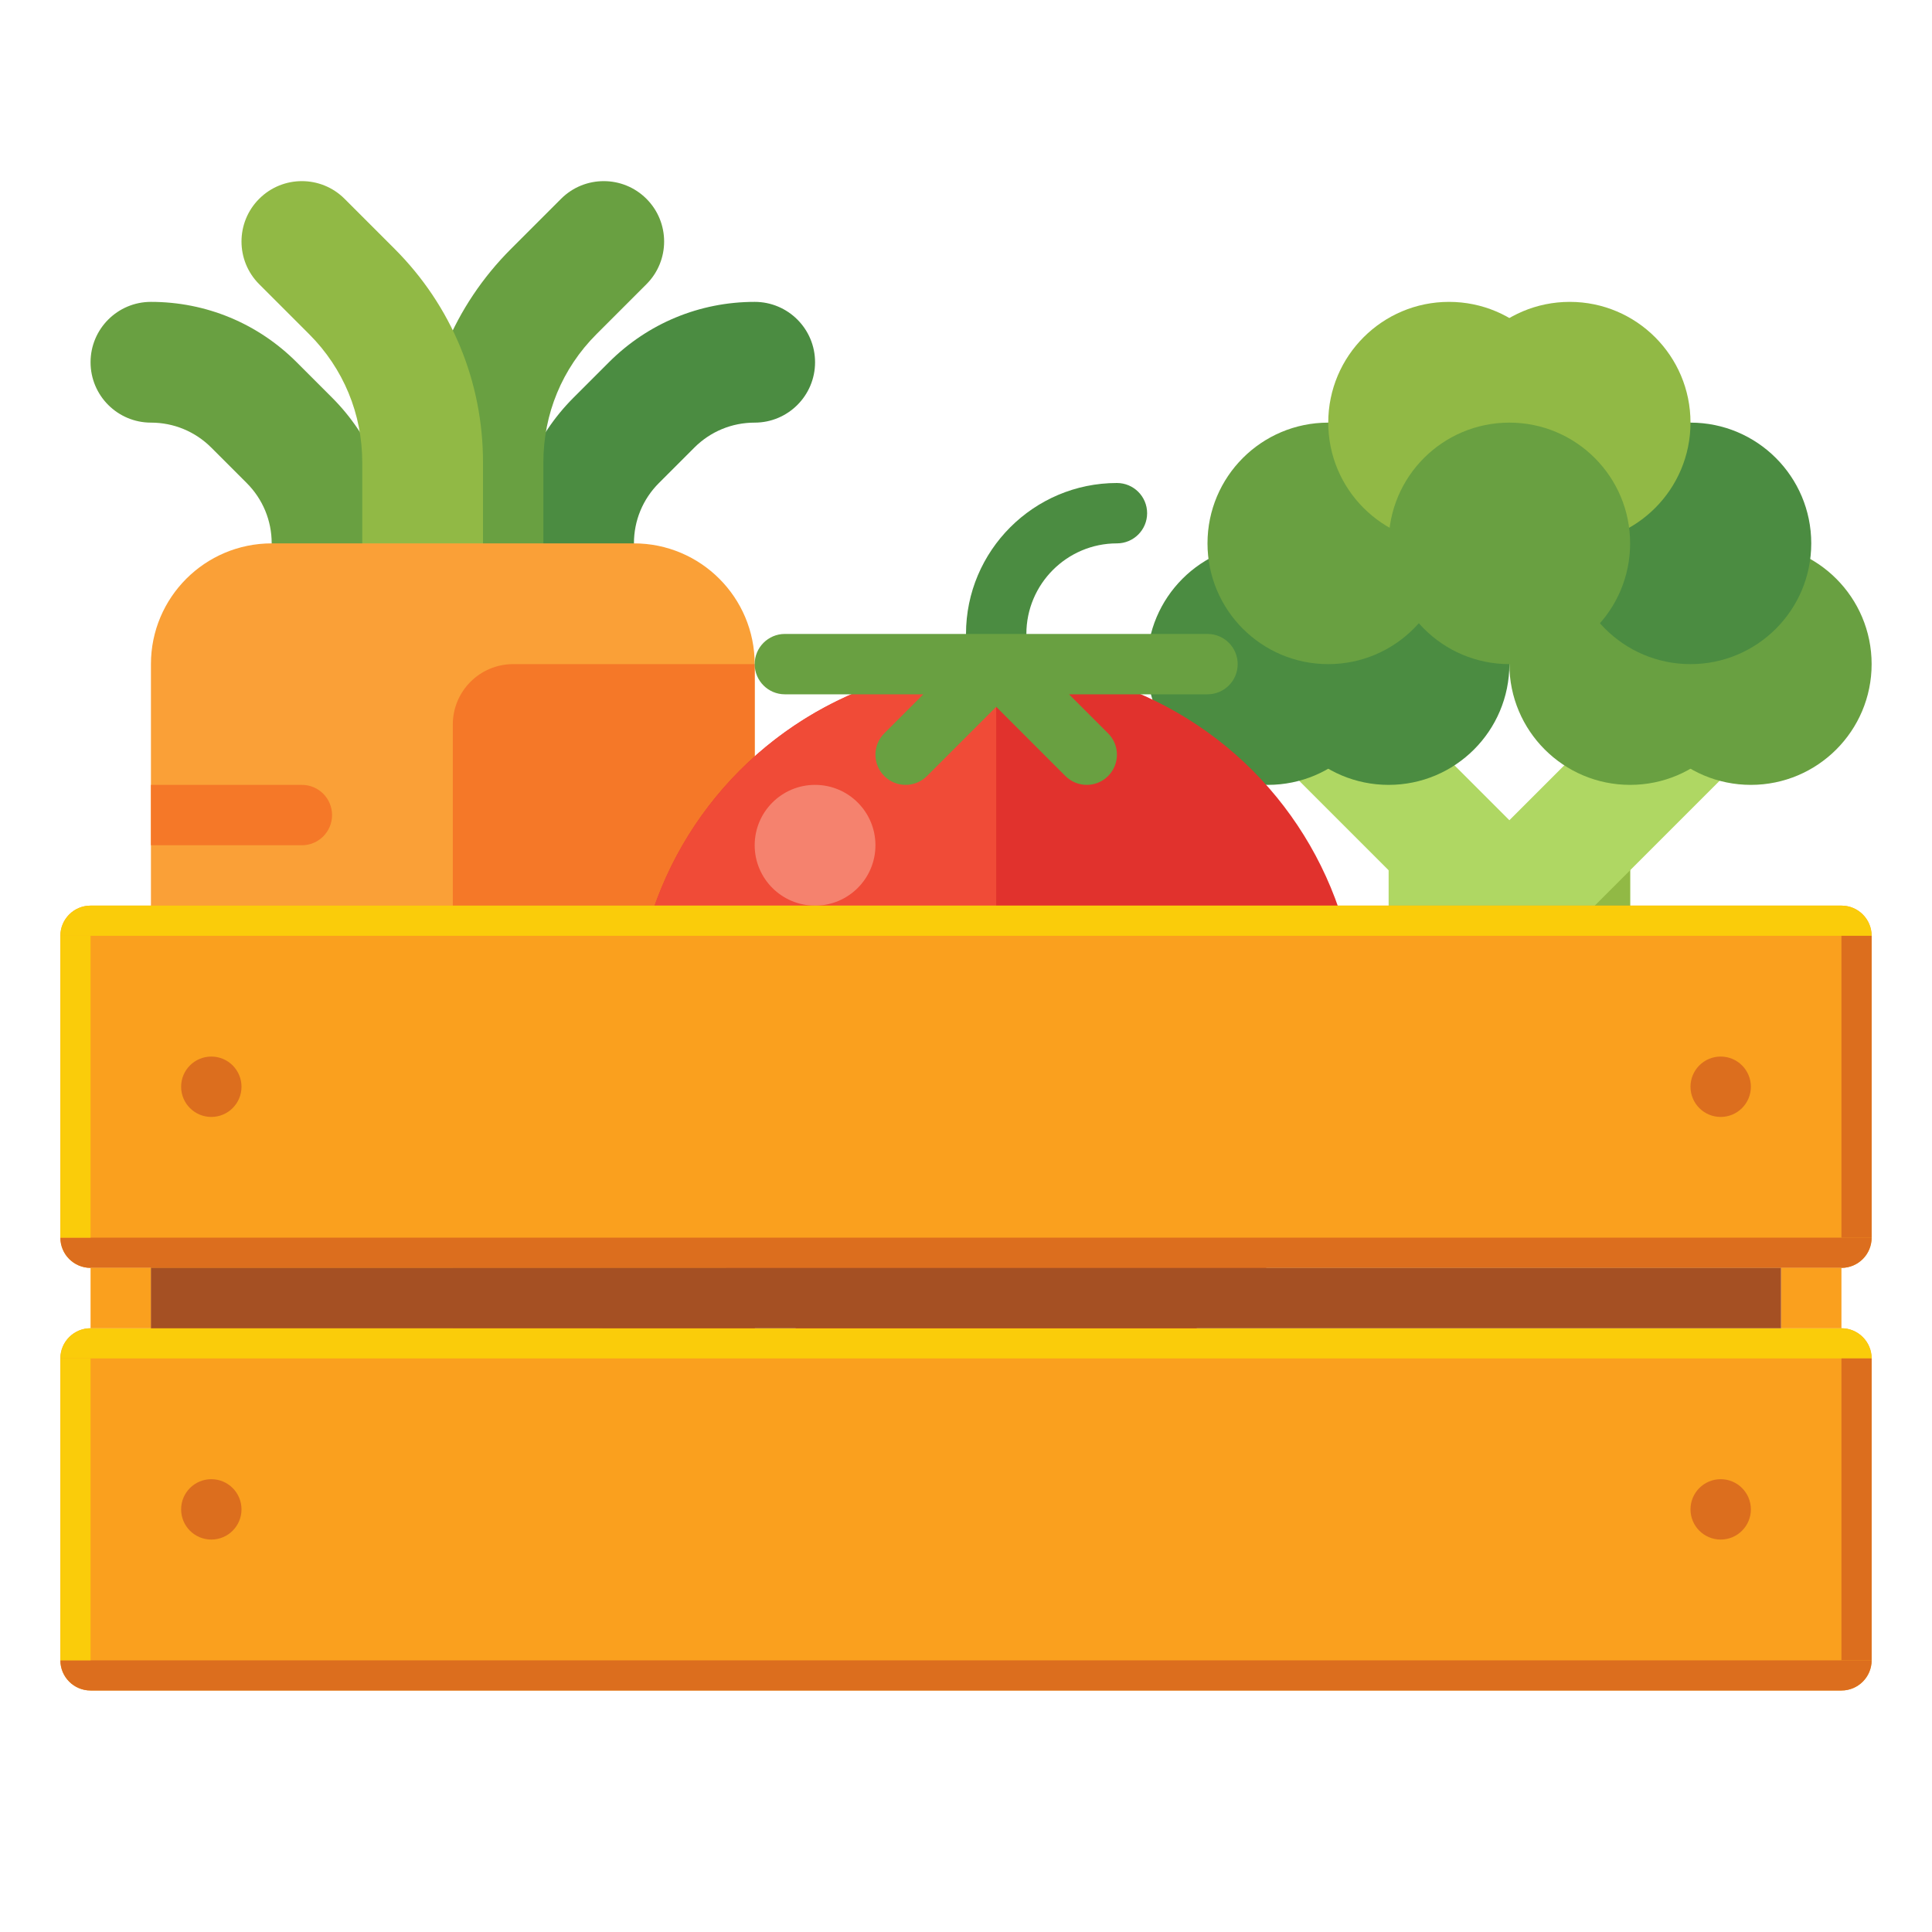 <svg id="Layer_1" height="512" viewBox="0 0 512 512" width="512" xmlns="http://www.w3.org/2000/svg"><g><g><g><path d="m432 226.667h-64v61.333c0 8.837 7.163 16 16 16h32c8.837 0 16-7.163 16-16z" fill="#afd763"/></g><g><path d="m432 226.667h-32v77.333h16c8.837 0 16-7.163 16-16z" fill="#91b945"/></g><g><path d="m400 262.628-75.314-75.314c-6.248-6.248-6.248-16.379 0-22.627 6.249-6.248 16.379-6.248 22.628 0l52.686 52.685 52.686-52.686c6.249-6.248 16.379-6.248 22.628 0 6.248 6.248 6.248 16.379 0 22.627z" fill="#afd763"/></g><g><g><circle cx="432" cy="176" fill="#69a041" r="32"/></g><g><circle cx="464" cy="176" fill="#69a041" r="32"/></g><g><circle cx="448" cy="144" fill="#4b8c41" r="32"/></g></g><g><g><circle cx="336" cy="176" fill="#4b8c41" r="32"/></g><g><circle cx="368" cy="176" fill="#4b8c41" r="32"/></g><g><circle cx="352" cy="144" fill="#69a041" r="32"/></g></g><g><g><circle cx="384" cy="112" fill="#91b945" r="32"/></g><g><circle cx="416" cy="112" fill="#91b945" r="32"/></g><g><circle cx="400" cy="144" fill="#69a041" r="32"/></g></g></g><g><g><path d="m152 160c-8.836 0-16-7.163-16-16 0-14.591 5.682-28.309 16-38.627l9.373-9.373c10.316-10.317 24.035-16 38.627-16 8.836 0 16 7.163 16 16s-7.164 16-16 16c-6.044 0-11.726 2.354-16 6.627l-9.373 9.373c-4.273 4.274-6.627 9.956-6.627 16 0 8.837-7.164 16-16 16z" fill="#4b8c41"/></g><g><path d="m88 160c-8.836 0-16-7.163-16-16 0-6.044-2.354-11.726-6.627-16l-9.373-9.373c-4.274-4.273-9.956-6.627-16-6.627-8.836 0-16-7.163-16-16s7.164-16 16-16c14.592 0 28.311 5.683 38.627 16l9.373 9.373c10.318 10.318 16 24.036 16 38.627 0 8.837-7.164 16-16 16z" fill="#69a041"/></g><g><path d="m128 160c-8.836 0-16-7.163-16-16v-21.49c0-21.369 8.321-41.459 23.432-56.568l13.255-13.255c6.248-6.248 16.379-6.248 22.627 0 6.249 6.248 6.249 16.379 0 22.627l-13.254 13.255c-9.067 9.066-14.06 21.119-14.06 33.941v21.49c0 8.837-7.164 16-16 16z" fill="#69a041"/></g><g><path d="m112 160c-8.836 0-16-7.163-16-16v-21.49c0-12.821-4.993-24.875-14.059-33.941l-13.254-13.256c-6.249-6.248-6.249-16.379 0-22.627 6.248-6.248 16.379-6.248 22.627 0l13.255 13.255c15.11 15.11 23.431 35.2 23.431 56.569v21.49c0 8.837-7.164 16-16 16z" fill="#91b945"/></g><g><path d="m200 416v-240c0-17.673-14.327-32-32-32h-96c-17.673 0-32 14.327-32 32v240z" fill="#faa037"/></g><g><path d="m200 416v-240h-64c-8.836 0-16 7.163-16 16v224z" fill="#f57828"/></g><g><path d="m80 224h-40v-16h40c4.418 0 8 3.582 8 8 0 4.418-3.582 8-8 8z" fill="#f57828"/></g><g><path d="m80 312h-40v-16h40c4.418 0 8 3.582 8 8 0 4.418-3.582 8-8 8z" fill="#f57828"/></g><g><path d="m80 400h-40v-16h40c4.418 0 8 3.582 8 8 0 4.418-3.582 8-8 8z" fill="#f57828"/></g><g><path d="m160 272h40v-16h-40c-4.418 0-8 3.582-8 8 0 4.418 3.582 8 8 8z" fill="#d65a0a"/></g><g><path d="m160 352h40v-16h-40c-4.418 0-8 3.582-8 8 0 4.418 3.582 8 8 8z" fill="#d65a0a"/></g></g><g><g><path d="m264 184c-4.418 0-8-3.582-8-8v-8c0-22.056 17.944-40 40-40 4.418 0 8 3.582 8 8s-3.582 8-8 8c-13.234 0-24 10.767-24 24v8c0 4.418-3.582 8-8 8z" fill="#4b8c41"/></g><g><circle cx="264" cy="272" fill="#e1322d" r="96"/></g><g><path d="m232 272h-64c0-53.019 42.981-96 96-96v64c0 17.673-14.327 32-32 32z" fill="#f04b37"/></g><g><circle cx="216" cy="224" fill="#f5826e" r="16"/></g><path d="m320 168h-112c-4.418 0-8 3.582-8 8s3.582 8 8 8h36.686l-10.343 10.343c-3.125 3.125-3.125 8.189 0 11.314 3.124 3.123 8.189 3.123 11.313 0l18.344-18.344 18.343 18.344c1.562 1.562 3.609 2.343 5.657 2.343s4.095-.781 5.657-2.343c3.125-3.125 3.125-8.189 0-11.314l-10.343-10.343h36.686c4.418 0 8-3.582 8-8s-3.582-8-8-8z" fill="#69a041"/></g><g><g><g><path d="m488 352h-464c-4.418 0-8 3.582-8 8v80c0 4.418 3.582 8 8 8h464c4.418 0 8-3.582 8-8v-80c0-4.418-3.582-8-8-8z" fill="#faa01e"/></g><g><path d="m488 352h-464c-4.418 0-8 3.582-8 8h480c0-4.418-3.582-8-8-8z" fill="#facc0a"/></g><g><path d="m488 448h-464c-4.418 0-8-3.582-8-8h480c0 4.418-3.582 8-8 8z" fill="#dc6e1e"/></g><g><path d="m488 360h8v80h-8z" fill="#dc6e1e"/></g><g><path d="m16 360h8v80h-8z" fill="#facc0a"/></g><g><path d="m488 240h-464c-4.418 0-8 3.582-8 8v80c0 4.418 3.582 8 8 8h464c4.418 0 8-3.582 8-8v-80c0-4.418-3.582-8-8-8z" fill="#faa01e"/></g><g><path d="m488 240h-464c-4.418 0-8 3.582-8 8h480c0-4.418-3.582-8-8-8z" fill="#facc0a"/></g><g><path d="m488 336h-464c-4.418 0-8-3.582-8-8h480c0 4.418-3.582 8-8 8z" fill="#dc6e1e"/></g><g><path d="m488 248h8v80h-8z" fill="#dc6e1e"/></g><g><path d="m16 248h8v80h-8z" fill="#facc0a"/></g></g><g><path d="m24 336h16v16h-16z" fill="#faa01e"/></g><g><path d="m472 336h16v16h-16z" fill="#faa01e"/></g><g><circle cx="56" cy="288" fill="#dc6e1e" r="8"/></g><g><circle cx="456" cy="288" fill="#dc6e1e" r="8"/></g><g><circle cx="56" cy="400" fill="#dc6e1e" r="8"/></g><g><circle cx="456" cy="400" fill="#dc6e1e" r="8"/></g></g><g><path d="m40 336h432v16h-432z" fill="#a55023" transform="matrix(-1 0 0 -1 512 688)"/></g></g></svg>
